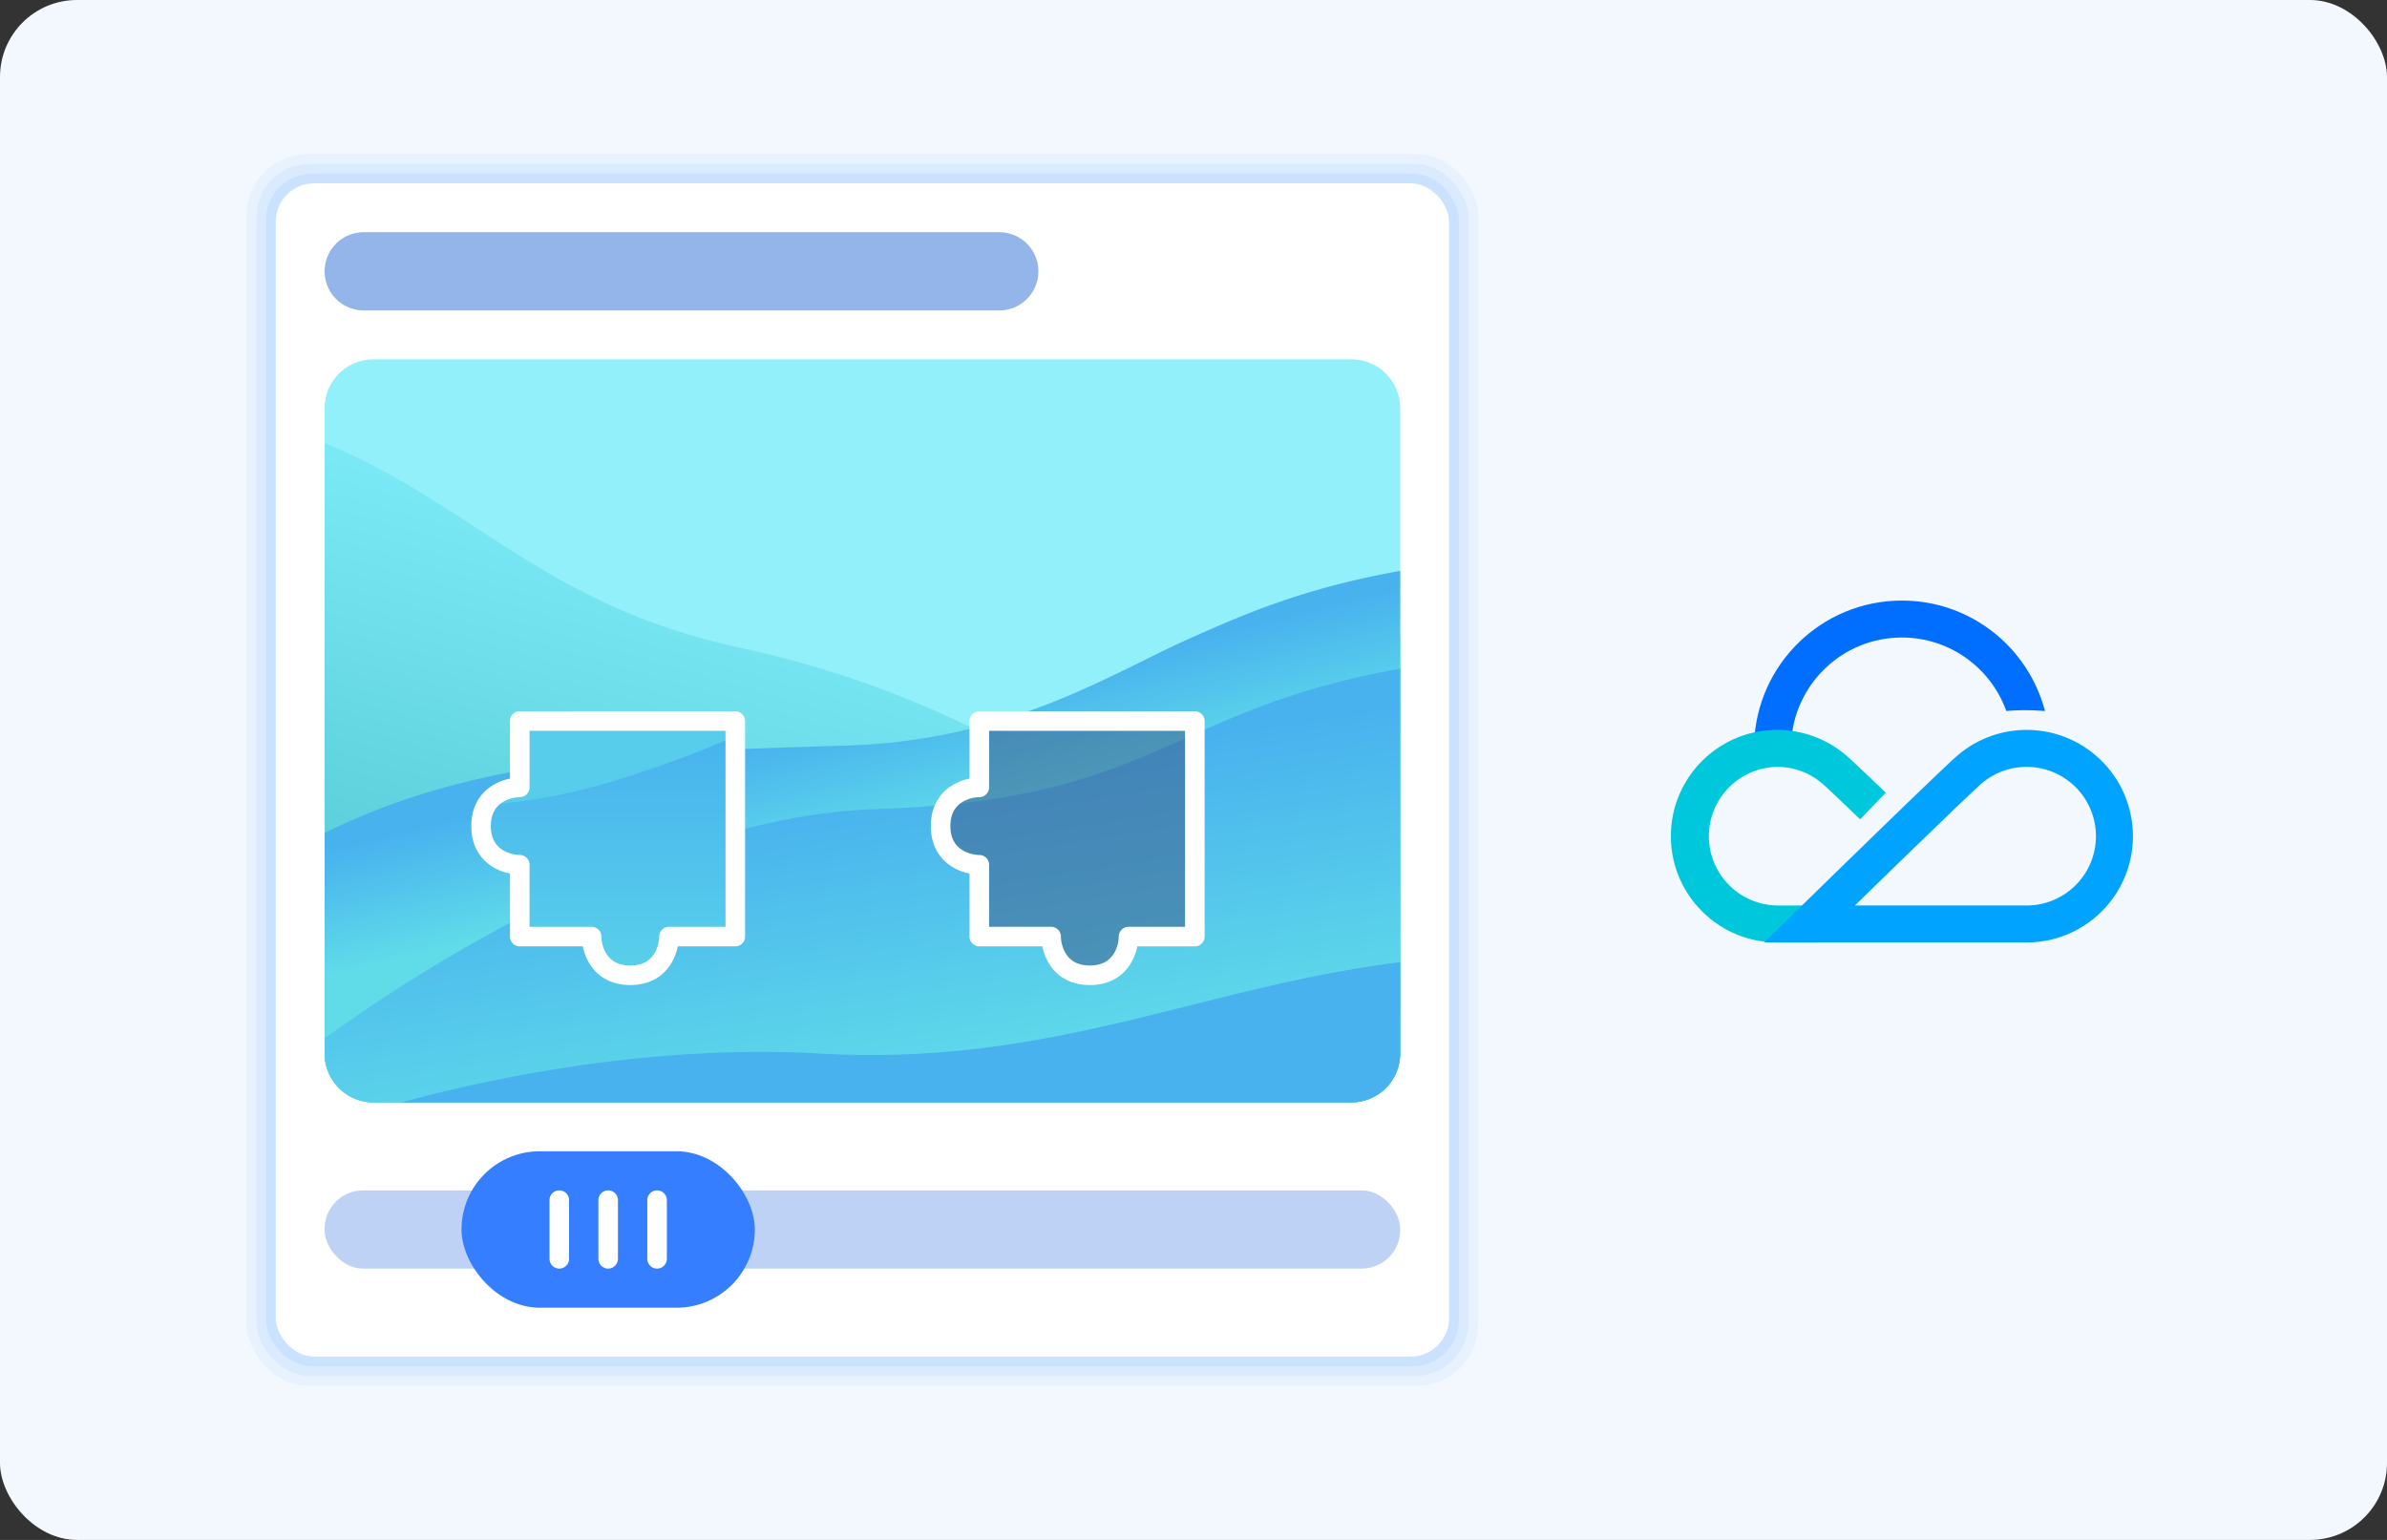<svg xmlns="http://www.w3.org/2000/svg" width="310" height="200" fill="none"><rect width="100%" height="100%" fill="#333333" stroke="none"/><rect width="310" height="200" fill="#f3f8ff" rx="10"/><rect width="160" height="160" x="32" y="20" fill="#e8f2ff" rx="8"/><rect width="157.46" height="157.46" x="33.27" y="21.27" fill="#dbebff" rx="7"/><rect width="154.921" height="154.921" x="34.539" y="22.54" fill="#cbe2ff" rx="6"/><rect width="152.381" height="152.381" x="35.809" y="23.81" fill="#fff" rx="5"/><path fill="#91f0fa" d="M42.158 53.016a6.35 6.35 0 0 1 6.35-6.35h126.984a6.35 6.35 0 0 1 6.349 6.35v83.809a6.35 6.35 0 0 1-6.349 6.35H48.507a6.35 6.35 0 0 1-6.349-6.35z"/><path fill="url(#a)" d="M61.847 68.558c9.355 6.096 18.751 12.22 34.28 15.57 25.904 5.587 43.809 17.565 49.523 22.856l36.191-24.255v54.097a6.35 6.35 0 0 1-6.349 6.349H48.507a6.35 6.35 0 0 1-6.349-6.349V57.544c7.636 3.159 13.654 7.08 19.69 11.014z"/><path fill="url(#b)" d="M154.068 83.126c-9.929 4.44-23.019 13.034-43.973 13.7-25.445.808-47.62 1.27-67.937 11.358v28.642a6.35 6.35 0 0 0 6.35 6.349h126.984a6.35 6.35 0 0 0 6.349-6.349V74.145c-12.853 2.308-20.487 5.723-27.773 8.98z"/><path fill="url(#c)" d="M154.068 95.824c-9.929 4.44-19.209 8.59-40.164 9.255-25.445.808-53.914 16.925-71.746 29.771v1.975a6.35 6.35 0 0 0 6.35 6.35h126.984a6.35 6.35 0 0 0 6.349-6.35V86.843c-12.853 2.308-20.487 5.723-27.773 8.98z"/><path fill="#48b2ee" d="M154.377 130.621c-14.654 3.676-29.03 7.284-48.092 6.205-20.445-1.158-40.963 2.739-54.101 6.349H175.49a6.35 6.35 0 0 0 6.349-6.349v-11.865c-9.947 1.265-18.754 3.475-27.463 5.66z"/><rect width="139.683" height="10.159" x="42.158" y="154.603" fill="#bdd2f5" rx="5"/><rect width="38.095" height="20.317" x="59.935" y="149.524" fill="#347eff" rx="10.159"/><path fill="#fff" d="M71.365 155.873a1.27 1.27 0 0 1 2.54 0v7.619a1.27 1.27 0 0 1-2.54 0zm6.349 0a1.27 1.27 0 0 1 2.54 0v7.619a1.27 1.27 0 0 1-2.54 0zm6.35 0a1.27 1.27 0 0 1 2.54 0v7.619a1.27 1.27 0 0 1-2.54 0z"/><path fill="#94b5e9" d="M42.158 35.238a5.08 5.08 0 0 1 5.08-5.08h82.539a5.08 5.08 0 1 1 0 10.16h-82.54a5.08 5.08 0 0 1-5.079-5.08"/><path fill="#57cceb" d="M95.492 121.643V93.651H67.501v8.613c-1.675 0-5.024 1.005-5.024 5.024s3.349 5.024 5.024 5.024v9.331h9.33c0 1.674 1.005 5.024 5.024 5.024s5.025-3.35 5.025-5.024z"/><path fill="url(#d)" d="M80.254 101.27c-8.127 2.54-14.815 3.175-17.143 3.175-.211-.212-.634.127-.634 3.174 0 3.048 3.386 4.656 5.079 5.08v8.888h8.889c0 1.694 1.016 5.08 5.08 5.08 4.063 0 5.078-3.386 5.078-5.08h8.89V95.556c-1.694.846-7.112 3.174-15.239 5.714"/><path fill="#fff" fill-rule="evenodd" d="M66.231 93.65c0-.7.569-1.27 1.27-1.27h27.992c.701 0 1.27.57 1.27 1.27v27.992a1.27 1.27 0 0 1-1.27 1.27h-7.474a6.7 6.7 0 0 1-1.113 2.612c-.99 1.374-2.627 2.412-5.05 2.412s-4.061-1.038-5.05-2.412a6.7 6.7 0 0 1-1.114-2.612h-8.191a1.27 1.27 0 0 1-1.27-1.27v-8.191a6.7 6.7 0 0 1-2.612-1.113c-1.374-.99-2.412-2.627-2.412-5.05s1.038-4.061 2.412-5.05a6.75 6.75 0 0 1 2.612-1.114v-7.473zm2.54 1.27v7.344a1.27 1.27 0 0 1-1.27 1.269c-.634 0-1.614.201-2.398.766-.72.518-1.356 1.393-1.356 2.989s.636 2.47 1.356 2.988c.784.565 1.764.766 2.398.766.701 0 1.27.569 1.27 1.27v8.061h8.06c.702 0 1.27.568 1.27 1.269 0 .635.201 1.614.766 2.399.518.719 1.393 1.356 2.989 1.356s2.47-.637 2.989-1.356c.564-.785.765-1.764.765-2.399a1.27 1.27 0 0 1 1.27-1.269h7.343V94.92H68.77z" clip-rule="evenodd"/><path fill="#3d5784" d="M155.174 121.643V93.651h-27.992v8.613c-1.674 0-5.024 1.005-5.024 5.024s3.35 5.024 5.024 5.024v9.331h9.331c0 1.674 1.005 5.024 5.024 5.024s5.024-3.35 5.024-5.024z" opacity=".5"/><path fill="#fff" fill-rule="evenodd" d="M125.913 93.65c0-.7.568-1.27 1.27-1.27h27.991c.702 0 1.27.57 1.27 1.27v27.992a1.27 1.27 0 0 1-1.27 1.27h-7.473a6.74 6.74 0 0 1-1.114 2.612c-.989 1.374-2.626 2.412-5.05 2.412s-4.06-1.038-5.049-2.412a6.7 6.7 0 0 1-1.114-2.612h-8.191a1.27 1.27 0 0 1-1.27-1.27v-8.191a6.7 6.7 0 0 1-2.612-1.113c-1.374-.99-2.412-2.627-2.412-5.05s1.038-4.061 2.412-5.05a6.74 6.74 0 0 1 2.612-1.114v-7.473zm2.54 1.27v7.344a1.27 1.27 0 0 1-1.27 1.269c-.634 0-1.614.201-2.398.766-.72.518-1.357 1.393-1.357 2.989s.637 2.47 1.357 2.988c.784.565 1.764.766 2.398.766.701 0 1.27.569 1.27 1.27v8.061h8.06c.702 0 1.27.568 1.27 1.269 0 .635.201 1.614.766 2.399.518.719 1.393 1.356 2.988 1.356 1.596 0 2.471-.637 2.989-1.356.565-.785.766-1.764.766-2.399 0-.701.568-1.269 1.27-1.269h7.343V94.92z" clip-rule="evenodd"/><path fill="#006eff" d="M232.612 96.6c.314-7.674 6.636-13.8 14.388-13.8 6.248 0 11.567 3.98 13.56 9.542 1.348-.124 3.037-.16 5.02.002C263.429 84.09 255.926 78 247 78c-10.404 0-18.874 8.274-19.191 18.6z"/><path fill="#00c8dc" fill-rule="evenodd" d="M230.8 99.6c2.26 0 4.321.831 5.903 2.206.61.532 2.454 2.282 4.871 4.608l3.328-3.459c-2.37-2.28-4.324-4.14-5.049-4.77A13.76 13.76 0 0 0 230.8 94.8c-7.622 0-13.801 6.179-13.801 13.8s6.179 13.801 13.801 13.801h5.4v-4.8h-5.4a9.001 9.001 0 0 1 0-18z" clip-rule="evenodd"/><path fill="#00a3ff" fill-rule="evenodd" d="M263.201 99.6a8.96 8.96 0 0 0-5.904 2.206c-1.136.989-6.246 5.921-11.165 10.697-1.87 1.817-3.696 3.595-5.237 5.098h22.306a9 9 0 0 0 0-18zM235 120.001l-1.678-1.716.793-.775 2.109-2.059c1.756-1.713 4.122-4.019 6.564-6.391 4.842-4.703 10.093-9.774 11.359-10.875a13.76 13.76 0 0 1 9.054-3.385c7.621 0 13.8 6.179 13.8 13.8s-6.179 13.801-13.8 13.801h-28.2zm0 0 .001 2.4h-5.888l4.209-4.116z" clip-rule="evenodd"/><defs><linearGradient id="a" x1="86.603" x2="71.999" y1="65.715" y2="116.508" gradientUnits="userSpaceOnUse"><stop stop-color="#7decf8"/><stop offset="1" stop-color="#5dd0dc"/></linearGradient><linearGradient id="b" x1="105.65" x2="109.518" y1="94.936" y2="110.751" gradientUnits="userSpaceOnUse"><stop stop-color="#48b2ee"/><stop offset="1" stop-color="#60dce9"/></linearGradient><linearGradient id="c" x1="105.65" x2="111.999" y1="103.81" y2="143.175" gradientUnits="userSpaceOnUse"><stop stop-color="#48b2ee"/><stop offset="1" stop-color="#60dce9"/></linearGradient><linearGradient id="d" x1="78.984" x2="78.984" y1="95.556" y2="126.667" gradientUnits="userSpaceOnUse"><stop stop-color="#48b3ee"/><stop offset="1" stop-color="#59d0ea"/></linearGradient></defs></svg>